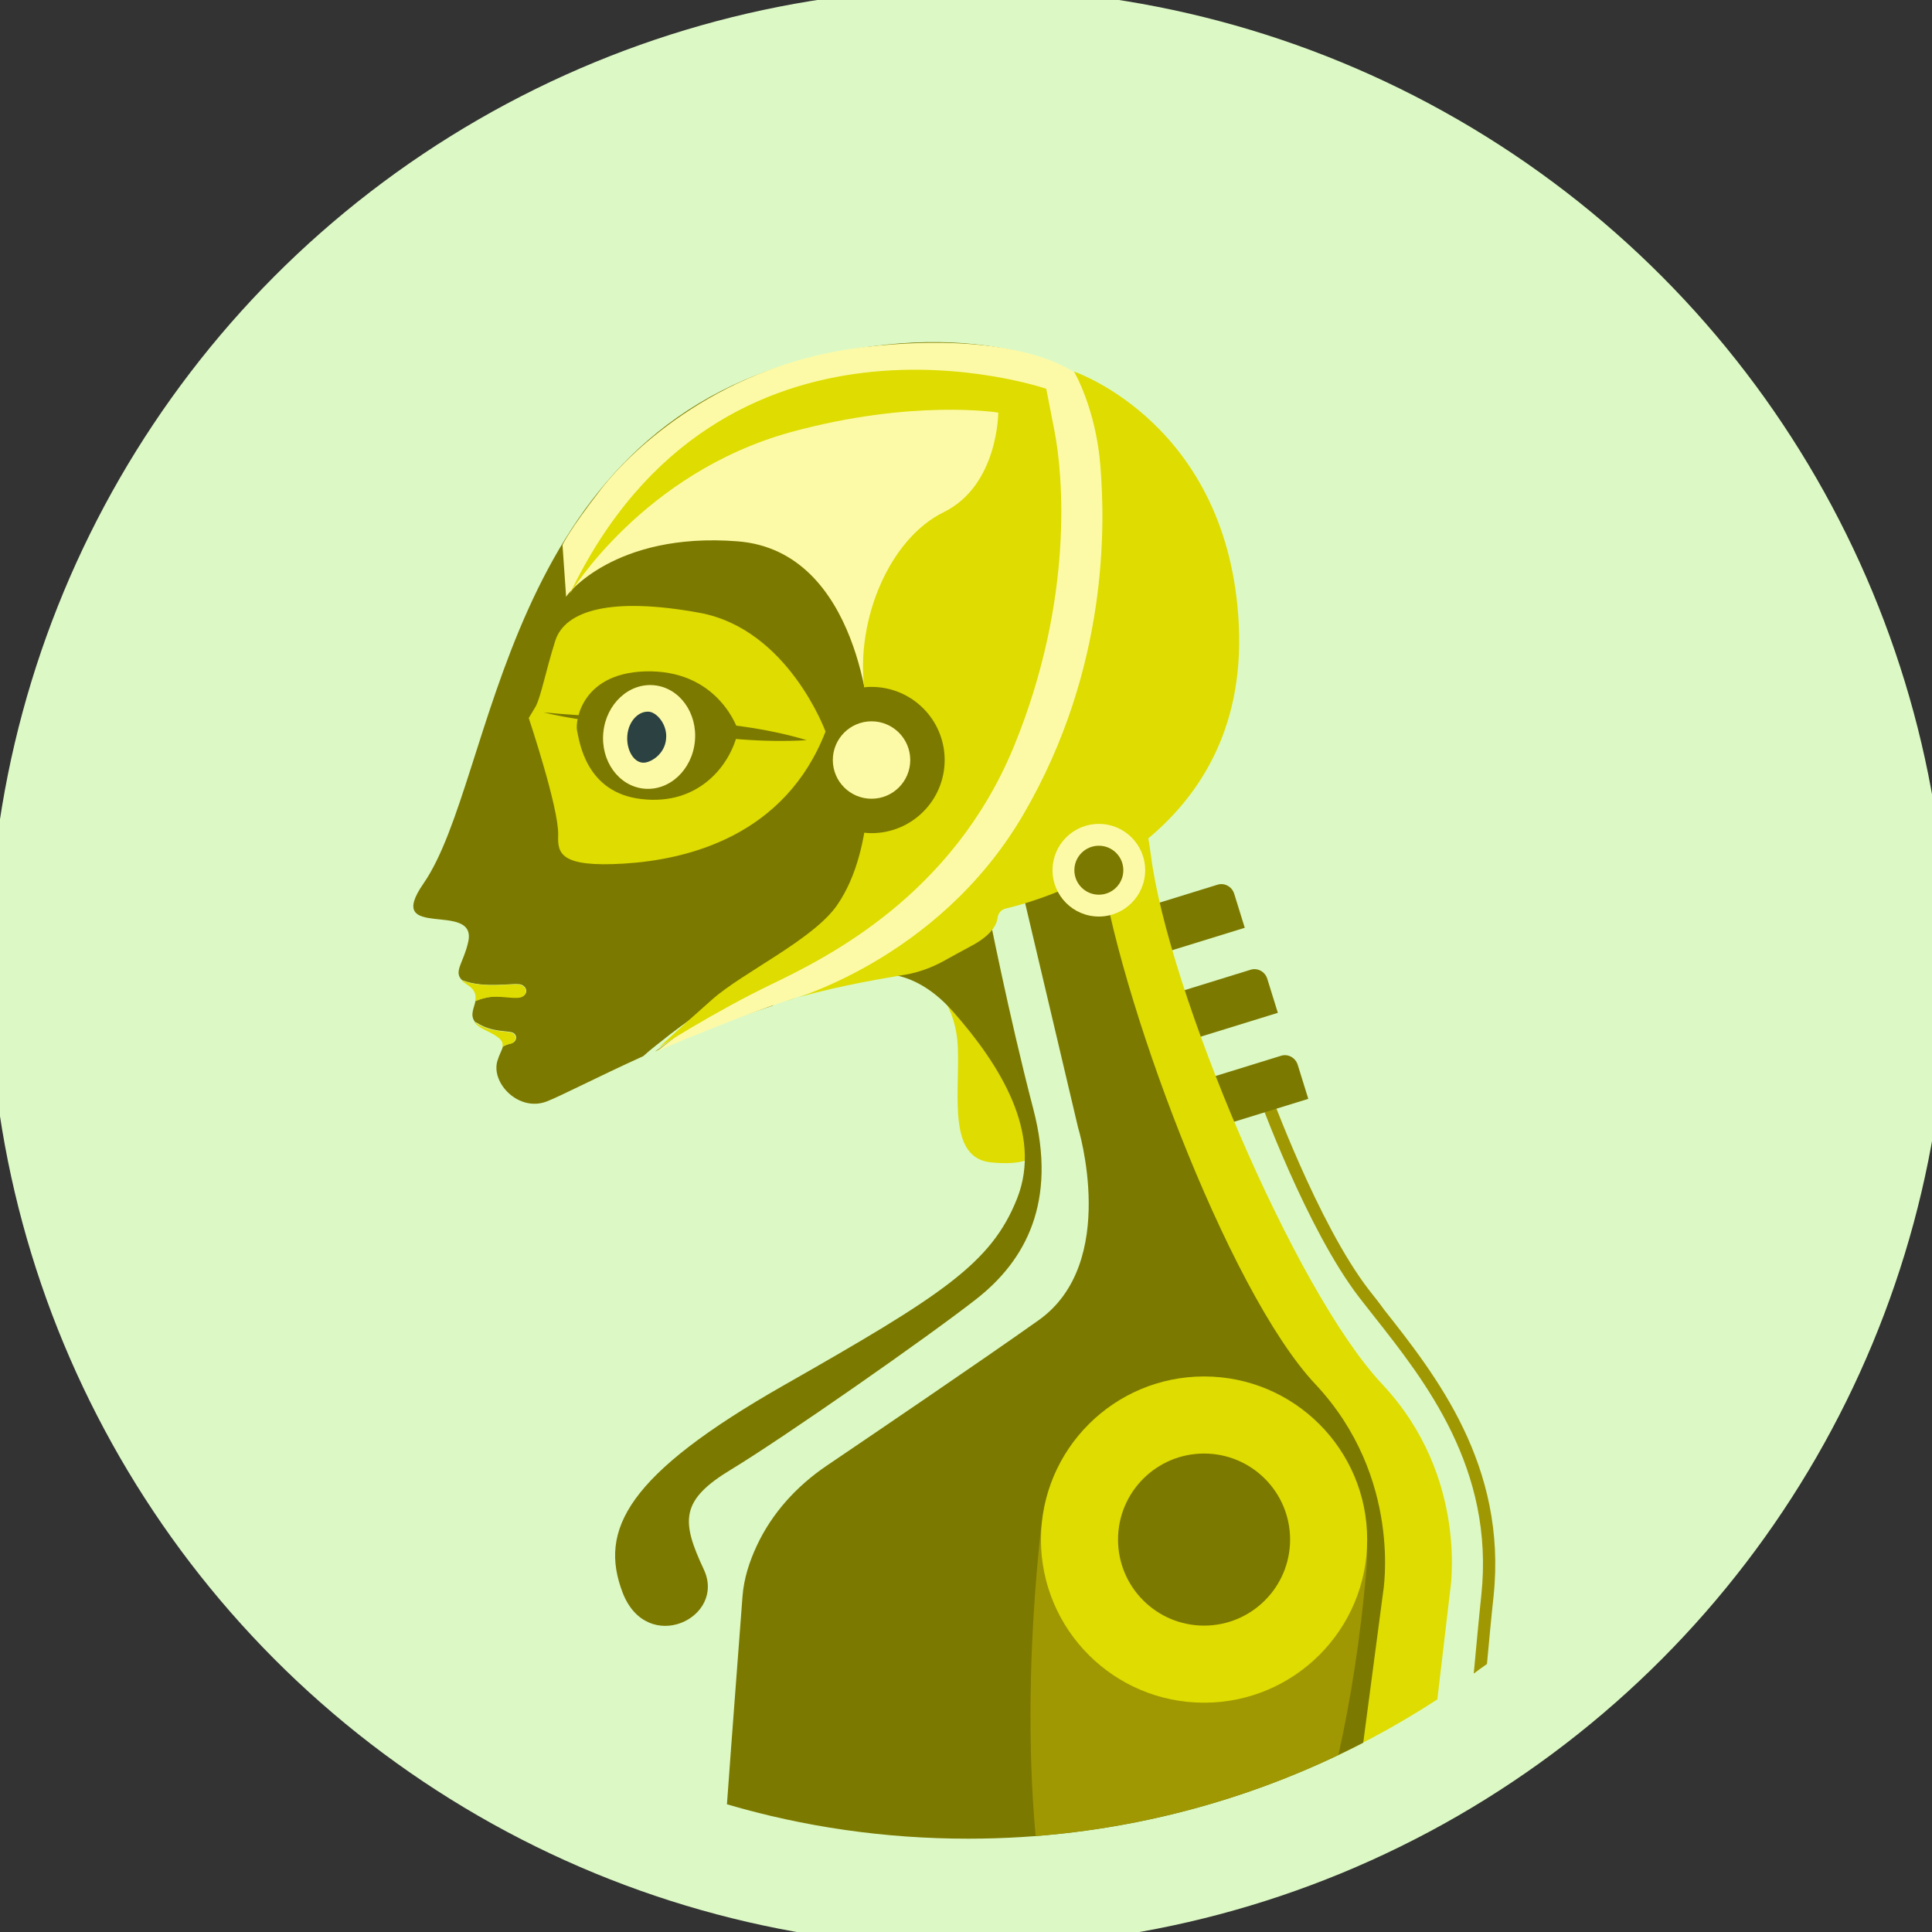 <?xml version="1.0" encoding="utf-8"?>
<!-- Generator: Adobe Illustrator 25.2.1, SVG Export Plug-In . SVG Version: 6.00 Build 0)  -->
<svg version="1.1" id="avatar_x5F_19" xmlns="http://www.w3.org/2000/svg" xmlns:xlink="http://www.w3.org/1999/xlink"
	x="0px" y="0px" viewBox="0 0 583.9 583.9" style="enable-background:new 0 0 583.9 583.9;" xml:space="preserve">
	<rect x="0" y="0" width="583.9" height="583.9" fill="#333333" stroke="none"/>
	<style type="text/css">
		.st0 {
			fill: #DCF9C5;
		}

		.st1 {
			fill: #DEDC00;
		}

		.st2 {
			fill: #7C7900;
		}

		.st3 {
			fill: #A09802;
		}

		.st4 {
			fill: #FCFAA7;
		}

		.st5 {
			fill: #2C4242;
		}
	</style>
	<g id="avatar_x5F_19_2_">
		<g id="avatar_x5F_19_1_">
			<circle class="st0" cx="292.58" cy="292.47" r="296" />
		</g>
		<g>
			<g>
				<path class="st1"
					d="M281.4,297.7c0,0,7.6,5.2,8.1,19.2c0.5,14.1-3.1,33.1,10,34.4c9.7,1,12.3-1.5,12.3-1.5s-4.4-39.3-11-46.2" />
				<path class="st2" d="M260.8,295.1c0,0,13.3-5.2,27.3,10.7c14,15.9,27.1,36.6,19.3,56.4c-7.8,19.7-22.8,29.3-70.4,56.4
				c-47.6,27.1-56.1,43.8-48.8,62.8c7.4,19,31.4,7.6,24.5-7.1s-7.1-20.9,8.3-30.2s59.7-40.2,74.2-51.6s24.5-29,17.1-57.3
				c-7.4-28.3-13.8-60.9-13.8-60.9L260.8,295.1z" />
			</g>
			<g>
				<path class="st3" d="M413.7,389.8c-15.5-20.1-30-60.3-30.2-60.7l-3.5,1.2c0.6,1.7,14.9,41.1,30.7,61.7c1.5,1.9,3.1,4,4.7,6
				c15.3,19.4,36.3,45.9,32.3,84c-0.9,8.5-1.6,16.5-2.3,23.8c1.3-1,2.6-1.9,4-2.9c0.6-6.4,1.2-13.2,2-20.5
				c4.1-39.5-17.4-66.7-33.1-86.6C416.8,393.7,415.2,391.7,413.7,389.8z" />
				<g>
					<path class="st2" d="M376.2,280.4l-36.9,11.4l-4.4-14.2l33-10.2c2.1-0.7,4.4,0.5,5.1,2.7L376.2,280.4z" />
					<path class="st2" d="M386.2,306.1l-36.9,11.4l-4.4-14.2l33-10.2c2.1-0.7,4.4,0.5,5.1,2.7L386.2,306.1z" />
					<path class="st2" d="M395.4,332.1l-36.9,11.4l-4.4-14.2l33-10.2c2.1-0.7,4.4,0.5,5.1,2.7L395.4,332.1z" />
				</g>
				<path class="st1"
					d="M417.7,418.3c26.6,28.3,20.5,63,20.5,63l-3.8,32.3c-25.8,16.8-54.7,29.1-85.7,35.9h-110c0,0,4.5-49,5.9-67.1
				s16.9-33.8,16.9-33.8s48-32.3,72.5-49.7c24.5-17.4,11.9-58.3,11.9-58.3l-17.1-72.5c0,0,13.8-50.7,19-9.8S391.1,390,417.7,418.3z" />
				<path class="st2" d="M397.5,418.3c26.6,28.3,20.5,63,20.5,63l-6,45.4c-35.8,18.5-76.3,29-119.4,29c-25.3,0-49.8-3.6-72.9-10.4
				c1.4-19.5,3.8-50.7,4.7-62.8c0.4-5.4,2.1-10.6,4.3-15.3c4.6-9.9,12.1-18.1,21.1-24.2c14.9-10.1,45.9-31.1,64.1-44
				c24.5-17.4,11.9-58.3,11.9-58.3l-17.1-72.5c0,0,18.3-50.4,23.5-9.5C337.4,299.6,370.9,390,397.5,418.3z" />
				<path class="st3" d="M412.9,475c-1.7,19.6-4.6,38.3-8.4,55.4c-28.1,13.4-58.9,21.9-91.5,24.5c-2.4-26.3-2.1-57.6,1.4-91
				C320.9,399.9,419.1,403.3,412.9,475z" />
				<g>
					<circle class="st1" cx="363.9" cy="465.3" r="49.3" />
					<circle class="st2" cx="363.9" cy="465.3" r="26" />
				</g>
			</g>
			<g>
				<path class="st2" d="M357.2,176.5c-29.7,88.6-84.5,72.2-84.5,72.2c5.6-6.3,4.4-19.9,4.4-19.9s10.1,7.3,20.2-4.6
				c10.2-11.9,21.5-50.8,20.4-72.3c-0.5-10.6-5.9-32.6-9.3-45.5c-17.2-4.2-38-4.3-62.7,1.6c-94.5,22.7-95.7,127.2-117.7,159
				c-12.3,17.7,16.4,4.9,13.5,17.7c-1.4,6.3-4.5,8.9-1.9,11.5c7,2.8,16.1,0.6,18,1.4c1.7,0.7,2,2.6,0.4,3.5
				c-1.6,0.9-5.4-0.3-9.4,0.1c-1.8,0.2-3.4,0.7-4.9,1.3c-0.4,2.2-1.8,4.3-0.1,6.4c0.2,0.1,0.3,0.1,0.5,0.2c4.6,3,9.4,2.3,10.9,3
				c1.5,0.7,1.3,2.9-0.7,3.3c-0.8,0.2-1.6,0.5-2.3,0.9c-0.3,1.1-1.1,2.4-1.7,4.4c-1.9,6.7,6.5,15.4,14.9,12.2
				c4.4-1.7,15.1-7.3,29.2-13.7c2.5-2.3,5.3-4.3,8-6.5c4.2-3.2,8.4-6.2,12.7-9.2c4.3-3,8.6-5.9,13-8.7c2.2-1.4,4.4-2.8,6.8-4.1
				c2.2-1.3,4.4-2.6,6.5-4c8.4-5.7,15-13.7,18.7-23c3.7-9.4,5.1-19.5,5.3-29.7c0.2-5.1-0.2-10.1-0.2-15.6c0-5.4,0.4-10.8,1.3-16.1
				c1.8-10.7,6.5-21.3,13.8-29.6c3.6-4.1,8-7.7,12.3-10.7c4.1-2.9,7.7-6.3,10.5-10.2c5.8-7.9,6.9-18.6,7.4-28.9l0.7,0
				c0.8,5.2,1.1,10.5,0.7,15.8c-0.5,5.3-1.9,10.8-4.7,15.7c-2.7,4.9-6.8,8.9-10.9,12.3c-4,3.3-7.6,6.6-10.6,10.5
				c-6.2,7.6-10.3,16.7-12.3,26.5c-1.1,4.9-1.6,9.9-1.9,14.9c-0.2,5,0,10.4-0.4,15.7c-0.6,10.6-2.4,21.3-6.7,31.3
				c-4.3,9.9-11.9,18.5-21,24.1c-2.3,1.4-4.6,2.7-7,3.9c-2.3,1.1-4.5,2.4-6.8,3.7c-4.5,2.6-8.9,5.3-13.3,8.1
				c-4.4,2.8-8.8,5.6-13,8.6c-1.7,1.3-3.5,2.5-5.3,3.8c10.5-4.7,22.6-9.7,35.4-13.8c8.5-7.3,17-14,19.4-15.9c3.7-3.1,6.8-2.5,13.4-5
				c6.6-2.5,14.4-25.4,14.4-25.4C353.9,258.7,357.2,176.5,357.2,176.5z" />
				<g>
					<path class="st1" d="M249.5,221.1c0,0-11.3-31-38.1-35.9c-26.8-4.9-40.7-0.7-43.6,8.5c-2.9,9.2-4.3,16.8-5.9,19.8l-2.1,3.5
					c0,0,9.1,27.2,8.9,35.3c-0.2,5.5,0.4,9.9,19.9,8.7S237.3,252.5,249.5,221.1z" />
					<path class="st2" d="M164.3,215.3c26.2,2.6,54.7,0.9,79.5,8.4c-13.4,0.8-26.7-0.6-39.9-2.6C191,219.1,176.4,218.3,164.3,215.3
					L164.3,215.3z" />
					<path class="st2" d="M223.1,220.8c0,0-5.4-17.5-26.3-17.9c-20.9-0.3-23,14.9-22.4,17.9c0.7,3,2.5,18.8,19.5,20.7
					C210.9,243.5,220.8,231.6,223.1,220.8z" />

					<ellipse transform="matrix(0.1 -0.995 0.995 0.1 -45.132 395.666)" class="st4" cx="196.2" cy="222.8"
						rx="15.7" ry="13.9" />
					<path class="st5" d="M201.3,223.4c-0.4,4.3-4.2,6.9-6.6,7.1c-3.2,0.2-5.5-4-5.1-8.3s3.4-7.4,6.6-7.1
					C198.7,215.4,201.8,219.2,201.3,223.4z" />
				</g>
				<g>
					<path class="st4" d="M171.1,180.4c0-0.5,14.6-19.7,51.8-16.8c37.3,2.9,40,56,40,56s8.2,35.8-6,53c-14.3,17.1-42,31.2-47.2,36
					c-5.2,4.8-11.4,9.2-11.4,9.2s26.6-11.6,46.3-17.6c19.7-6,50.1-17.9,67.9-35.8c17.8-17.9,45.8-57.1,42-86.2s-29.8-65.6-29.8-65.6
					s-16.7-13.1-63.5-7.7c-42.9,5-69.9,30.5-79.6,43c-9.7,12.5-11.6,16.8-11.6,16.8L171.1,180.4z" />
					<path class="st1" d="M172.2,179.5c0,0,21.9-36.5,66.8-48.9c36.9-10.1,62.7-5.9,62.7-5.9s0,22-16.5,30.1
					c-16.5,8.1-26.5,32.6-24,53.1s3.4,48.7-8.1,65.5c-7.1,10.5-28.7,20.5-37.9,28.7c-9.3,8.2-16.1,14.5-16.1,14.5s16.8-10.8,33.8-19
					c17-8.2,54.8-26.8,73.4-71.7c18.5-44.9,14.9-82.8,12.4-95.6s-2.5-12.8-2.5-12.8S218,83.8,172.2,179.5z" />
					<path class="st1" d="M237.4,302.6c-0.5,0.2,45.7-11.7,71.8-56.3s24.7-88.5,23.4-105.1c-1.3-17.6-8-28.9-8-28.9
					s46.9,15.8,49.8,76.6c3.1,64.5-57,82.5-70.5,85.7c-1.3,0.3-2.2,1.4-2.4,2.7c-0.2,2-1.7,5.2-7.6,8.4c-3.5,1.9-6.5,3.5-8.8,4.8
					c-4,2.2-8.4,3.7-12.9,4.3C263.9,296.2,249.2,298.8,237.4,302.6z" />
				</g>
				<path class="st1" d="M157.9,301.2c1.6-0.9,1.3-2.8-0.4-3.5c-1.9-0.8-10.9,1.3-18-1.4c0.4,0.4,0.8,0.7,1.4,1.1
				c2.8,1.7,3.1,3.5,2.7,5.2c1.4-0.6,3.1-1.1,4.9-1.3C152.4,301,156.3,302.2,157.9,301.2z" />
				<path class="st1" d="M154.8,312.2c-1.5-0.7-6.3,0-10.9-3c-0.2-0.1-0.3-0.2-0.5-0.2c0.6,0.7,1.5,1.5,3,2.2
				c5.1,2.4,5.8,3.6,5.4,5.2c0.7-0.4,1.5-0.8,2.3-0.9C156.1,315.1,156.3,312.9,154.8,312.2z" />
			</g>
			<g>
				<circle class="st4" cx="332.1" cy="263" r="14" />
				<circle class="st2" cx="332.1" cy="263" r="7.4" />
			</g>
			<g>
				<path class="st2" d="M285.5,229.7c0,12.2-9.9,22.1-22.1,22.1c-12.2,0-5.7-10.7-5.7-22.9s-6.5-21.3,5.7-21.3
				C275.6,207.6,285.5,217.5,285.5,229.7z" />
				<circle class="st4" cx="263.4" cy="229.7" r="11.7" />
			</g>
		</g>
	</g>
</svg>